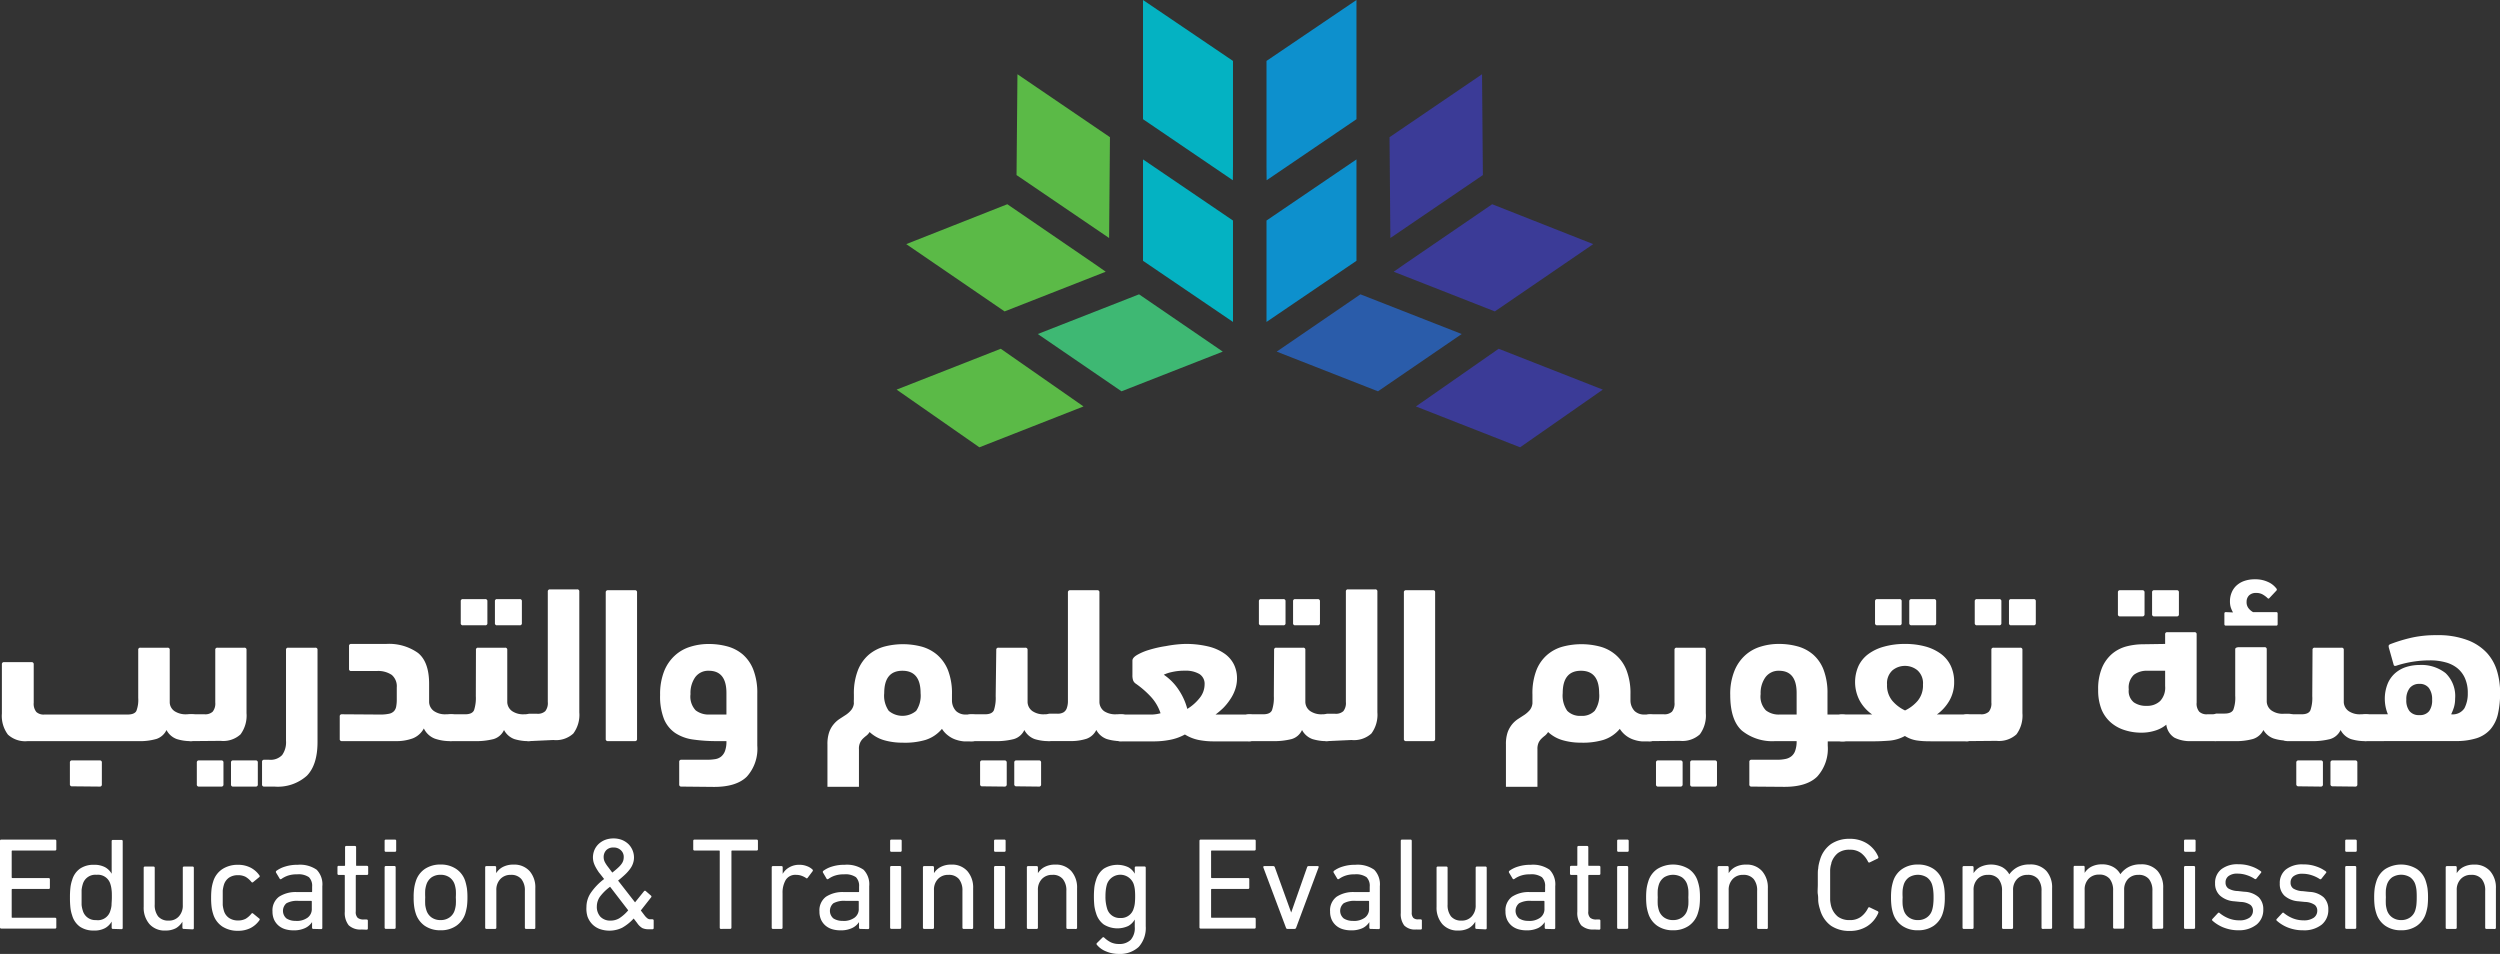 <svg xmlns="http://www.w3.org/2000/svg" viewBox="0 0 384.86 146.85"><rect x="0" y="0" width="384.86" height="146.85" fill="#333333" stroke="none"/><defs><style>.cls-1{fill:#3b3b97;}.cls-2{fill:#0d90cd;}.cls-3{fill:#2a5caa;}.cls-4{fill:#5bba47;}.cls-5{fill:#04b2c2;}.cls-6{fill:#3eb873;}.cls-7{fill:#fff;}</style></defs><g id="Layer_2" data-name="Layer 2"><g id="Layer_1-2" data-name="Layer 1"><polygon class="cls-1" points="228.15 11.43 213.91 21.12 214.04 36.64 228.28 26.95 228.15 11.43"/><polygon class="cls-2" points="194.97 49.56 208.82 40.15 208.82 24.54 194.97 33.95 194.97 49.56"/><polygon class="cls-2" points="208.82 0 194.97 9.38 194.97 25.66 194.99 27.75 208.82 18.35 208.82 0"/><polygon class="cls-1" points="246.74 59.98 230.71 53.69 217.97 62.57 234.01 68.86 246.74 59.98"/><polygon class="cls-3" points="196.54 54.13 212.13 60.24 225.02 51.42 209.43 45.31 196.54 54.13"/><polygon class="cls-1" points="216.27 40.63 214.55 41.83 230.12 47.94 245.27 37.58 229.71 31.44 216.27 40.63"/><polygon class="cls-4" points="156.63 11.43 170.87 21.12 170.74 36.64 156.49 26.95 156.63 11.43"/><polygon class="cls-5" points="189.81 49.56 175.96 40.15 175.96 24.54 189.81 33.95 189.81 49.56"/><polygon class="cls-5" points="175.96 0 175.96 18.35 189.79 27.75 189.81 25.66 189.81 9.38 175.96 0"/><polygon class="cls-4" points="138.03 59.98 154.06 53.69 166.8 62.57 150.77 68.86 138.03 59.98"/><polygon class="cls-6" points="188.24 54.13 172.65 60.24 159.76 51.42 175.35 45.31 188.24 54.13"/><polygon class="cls-4" points="168.5 40.63 170.22 41.83 154.65 47.94 139.51 37.58 155.07 31.44 168.5 40.63"/><path class="cls-7" d="M21.28,100.05a.3.3,0,0,1,.34-.34h4.17a.3.3,0,0,1,.34.34v8.13a1.7,1.7,0,0,0,.74,1.3,3.12,3.12,0,0,0,1.86.48h.75a1.2,1.2,0,0,1,1,.47,2.87,2.87,0,0,1,.34,1.58c0,1.38-.46,2.08-1.37,2.08a7.13,7.13,0,0,1-2.22-.31,2.89,2.89,0,0,1-1.6-1.4,2.63,2.63,0,0,1-1.53,1.37,9,9,0,0,1-2.81.34h-17a3.94,3.94,0,0,1-3.07-1,4.81,4.81,0,0,1-.93-3.26v-7.55a.31.31,0,0,1,.35-.35H4.85a.31.31,0,0,1,.34.35v5.91a2,2,0,0,0,.4,1.41,1.65,1.65,0,0,0,1.24.4H19.61c.73,0,1.19-.19,1.38-.55a4.69,4.69,0,0,0,.29-2Zm-10.18,21a.3.3,0,0,1-.34-.34V117.4a.3.3,0,0,1,.34-.34h4.24a.3.3,0,0,1,.34.34v3.35a.3.3,0,0,1-.34.34Z"/><path class="cls-7" d="M29.38,114.09a1.23,1.23,0,0,1-1-.43,2.56,2.56,0,0,1-.34-1.52c0-1.45.46-2.18,1.37-2.18H31.5a1.67,1.67,0,0,0,1.24-.4,2,2,0,0,0,.4-1.41v-8.1a.3.3,0,0,1,.34-.34h4.13a.3.3,0,0,1,.34.34v9.74a4.86,4.86,0,0,1-.92,3.26,3.94,3.94,0,0,1-3.07,1Zm1.26,7a.3.3,0,0,1-.34-.34V117.4a.3.3,0,0,1,.34-.34h3.42a.3.3,0,0,1,.34.34v3.35a.3.3,0,0,1-.34.34Zm5.26,0a.3.3,0,0,1-.34-.34V117.4a.3.3,0,0,1,.34-.34h3.45a.3.3,0,0,1,.34.34v3.35a.3.3,0,0,1-.34.34Z"/><path class="cls-7" d="M40.68,121.09a.3.3,0,0,1-.34-.34V117.3a.3.3,0,0,1,.34-.34h.75a2.46,2.46,0,0,0,2-.72,3.37,3.37,0,0,0,.6-2.19v-14a.3.3,0,0,1,.34-.34h4.17a.3.3,0,0,1,.34.34v14.18q0,3.51-1.64,5.19a6.71,6.71,0,0,1-5,1.67Z"/><path class="cls-7" d="M58.51,110a6.25,6.25,0,0,0,1.37-.12,1.45,1.45,0,0,0,.77-.4,1.43,1.43,0,0,0,.34-.71,5.67,5.67,0,0,0,.09-1.1v-1.84a2.3,2.3,0,0,0-.77-1.93,3.73,3.73,0,0,0-2.31-.6H54.07a.3.3,0,0,1-.34-.34V99.47a.3.3,0,0,1,.34-.34h5.37a7.68,7.68,0,0,1,4.9,1.38q1.72,1.38,1.72,4.77v2.83a1.78,1.78,0,0,0,.74,1.35,3,3,0,0,0,1.86.5h.75a1.2,1.2,0,0,1,1,.47,2.87,2.87,0,0,1,.34,1.58c0,1.38-.46,2.08-1.37,2.08a7.19,7.19,0,0,1-2.44-.38,3.12,3.12,0,0,1-1.69-1.57,3.32,3.32,0,0,1-1.69,1.52,7.24,7.24,0,0,1-2.68.43H52.64a.3.3,0,0,1-.34-.34V110.3a.3.3,0,0,1,.34-.34Z"/><path class="cls-7" d="M73.27,100.05a.3.3,0,0,1,.34-.34h4.14a.3.3,0,0,1,.34.34v8.06a1.77,1.77,0,0,0,.73,1.35,3,3,0,0,0,1.86.5h.79a1.19,1.19,0,0,1,1,.47,2.79,2.79,0,0,1,.34,1.58c0,1.38-.45,2.08-1.36,2.08a7.26,7.26,0,0,1-2.26-.31,2.93,2.93,0,0,1-1.6-1.4,2.57,2.57,0,0,1-1.62,1.4,11.05,11.05,0,0,1-3,.31H69.51a1.22,1.22,0,0,1-1-.43,2.63,2.63,0,0,1-.34-1.59,3,3,0,0,1,.32-1.64,1.18,1.18,0,0,1,1-.47h2.12c.73,0,1.18-.21,1.37-.64a6.05,6.05,0,0,0,.27-2.16Zm-2-3.79a.3.3,0,0,1-.34-.34V92.57a.3.3,0,0,1,.34-.34h3.42a.3.3,0,0,1,.34.34v3.35a.3.3,0,0,1-.34.34Zm5.26,0a.3.3,0,0,1-.34-.34V92.57a.3.3,0,0,1,.34-.34H80a.3.3,0,0,1,.34.34v3.35a.3.3,0,0,1-.34.34Z"/><path class="cls-7" d="M81.47,114.09a1.8,1.8,0,0,1-1-.24,1.13,1.13,0,0,1-.34-1,5.37,5.37,0,0,1,.09-.92,4.82,4.82,0,0,1,.24-1,2.46,2.46,0,0,1,.41-.75.8.8,0,0,1,.63-.3h1.19a1.68,1.68,0,0,0,1.25-.4,2,2,0,0,0,.39-1.41v-17a.31.31,0,0,1,.34-.34h4.17a.3.3,0,0,1,.34.34v18.59a4.81,4.81,0,0,1-.92,3.26,3.94,3.94,0,0,1-3.07,1Z"/><path class="cls-7" d="M98.07,113.75a.3.3,0,0,1-.34.34H93.59a.3.3,0,0,1-.34-.34V91.2a.31.31,0,0,1,.34-.34h4.14a.3.3,0,0,1,.34.34Z"/><path class="cls-7" d="M104.9,121.09a.3.3,0,0,1-.34-.34V117.3a.3.3,0,0,1,.34-.34h3.93a7.72,7.72,0,0,0,1.23-.09,1.93,1.93,0,0,0,.94-.39,2,2,0,0,0,.61-.87,4.21,4.21,0,0,0,.22-1.52H110.4a25.2,25.2,0,0,1-3.67-.24,6.63,6.63,0,0,1-2.77-1,4.84,4.84,0,0,1-1.74-2.15,9.48,9.48,0,0,1-.6-3.71,9.61,9.61,0,0,1,.63-3.69,6.55,6.55,0,0,1,1.68-2.42,6.19,6.19,0,0,1,2.39-1.33,9.26,9.26,0,0,1,2.78-.41,10.8,10.8,0,0,1,2.87.37,6.15,6.15,0,0,1,2.39,1.25,6,6,0,0,1,1.62,2.36,9.82,9.82,0,0,1,.6,3.67v8a6.38,6.38,0,0,1-1.62,4.78q-1.62,1.58-5.07,1.57Zm4.23-17.83a2.47,2.47,0,0,0-2.11,1,4.21,4.21,0,0,0-.72,2.59,3.09,3.09,0,0,0,.8,2.51,3.27,3.27,0,0,0,2.1.64h2.63v-3.32Q111.83,103.27,109.13,103.26Z"/><path class="cls-7" d="M138.92,114.33a10.07,10.07,0,0,1-2.82-.38,5.49,5.49,0,0,1-2.23-1.26,2.12,2.12,0,0,1-.52.58,5.62,5.62,0,0,0-.53.46,2.12,2.12,0,0,0-.42.62,2.16,2.16,0,0,0-.17,1v5.77h-4.85V114.6a5.57,5.57,0,0,1,.27-1.89,3.85,3.85,0,0,1,.7-1.23,4.14,4.14,0,0,1,.92-.82l1-.65a3.88,3.88,0,0,0,.78-.72,1.92,1.92,0,0,0,.4-1,4.54,4.54,0,0,1,0-.65v-.72a9.84,9.84,0,0,1,.62-3.74,6.14,6.14,0,0,1,1.65-2.37,6.28,6.28,0,0,1,2.41-1.27,11.32,11.32,0,0,1,5.74,0,6.28,6.28,0,0,1,2.41,1.27,6.16,6.16,0,0,1,1.66,2.37,9.85,9.85,0,0,1,.61,3.74c0,.16,0,.32,0,.46s0,.29,0,.43a2.37,2.37,0,0,0,.64,1.66,2.12,2.12,0,0,0,1.47.53h1a1.2,1.2,0,0,1,1,.47,2.87,2.87,0,0,1,.34,1.58c0,1.38-.46,2.08-1.37,2.08-.41,0-.83,0-1.25,0a5.19,5.19,0,0,1-1.23-.26,3.91,3.91,0,0,1-1.14-.6,3.8,3.8,0,0,1-1-1.07,5.39,5.39,0,0,1-2.58,1.72A11.17,11.17,0,0,1,138.92,114.33Zm0-11.07q-2.8,0-2.8,3.45a4.06,4.06,0,0,0,.7,2.72,3.28,3.28,0,0,0,4.22,0,4.19,4.19,0,0,0,.68-2.72Q141.72,103.26,138.92,103.26Z"/><path class="cls-7" d="M153.37,100.05a.3.3,0,0,1,.34-.34h4.13a.31.31,0,0,1,.35.34v8.06a1.77,1.77,0,0,0,.73,1.35,3,3,0,0,0,1.86.5h.79a1.19,1.19,0,0,1,1,.47,2.79,2.79,0,0,1,.34,1.58c0,1.38-.45,2.08-1.36,2.08a7.26,7.26,0,0,1-2.26-.31,2.93,2.93,0,0,1-1.6-1.4,2.56,2.56,0,0,1-1.63,1.4,10.92,10.92,0,0,1-3,.31h-3.52a1.22,1.22,0,0,1-1-.43,2.63,2.63,0,0,1-.34-1.59,3,3,0,0,1,.32-1.64,1.18,1.18,0,0,1,1-.47h2.12c.73,0,1.18-.21,1.37-.64a6.05,6.05,0,0,0,.27-2.16Zm-2.15,21a.3.3,0,0,1-.34-.34V117.4a.3.3,0,0,1,.34-.34h3.41a.31.31,0,0,1,.35.34v3.35a.31.31,0,0,1-.35.34Zm5.26,0a.3.3,0,0,1-.34-.34V117.4a.3.3,0,0,1,.34-.34h3.45a.3.3,0,0,1,.34.34v3.35a.3.3,0,0,1-.34.34Z"/><path class="cls-7" d="M164.4,91.2a.31.31,0,0,1,.34-.34h4.17a.3.3,0,0,1,.34.34v16.91a1.81,1.81,0,0,0,.72,1.37,3.12,3.12,0,0,0,1.88.48h.78a1.2,1.2,0,0,1,1,.47A2.79,2.79,0,0,1,174,112c0,1.38-.46,2.08-1.37,2.08a7.24,7.24,0,0,1-2.25-.31,2.94,2.94,0,0,1-1.61-1.4,2.67,2.67,0,0,1-1.48,1.35,7.86,7.86,0,0,1-2.65.36h-3.07a1.8,1.8,0,0,1-1-.24,1.13,1.13,0,0,1-.34-1,5.37,5.37,0,0,1,.09-.92,4.82,4.82,0,0,1,.24-1,2.26,2.26,0,0,1,.41-.75.8.8,0,0,1,.63-.3h1.19a1.78,1.78,0,0,0,.93-.21,1.22,1.22,0,0,0,.49-.6,3.14,3.14,0,0,0,.19-1c0-.39,0-.83,0-1.33Z"/><path class="cls-7" d="M182.4,99.13a14.72,14.72,0,0,1,3.61.39,7.36,7.36,0,0,1,2.51,1.11,4.46,4.46,0,0,1,1.45,1.69,4.81,4.81,0,0,1,.46,2.1,5.21,5.21,0,0,1-.29,1.74,6.21,6.21,0,0,1-.77,1.52A8.26,8.26,0,0,1,188.3,109a12,12,0,0,1-1.18,1c.25,0,.5,0,.77,0h4.39a1.11,1.11,0,0,1,1,.46,2.94,2.94,0,0,1,.3,1.55,2.77,2.77,0,0,1-.36,1.69,1.13,1.13,0,0,1-.93.43h-5.44a11.77,11.77,0,0,1-2.34-.22,6.34,6.34,0,0,1-2.1-.84,7.73,7.73,0,0,1-2.39.84,12.9,12.9,0,0,1-2.25.22H172.6a1.21,1.21,0,0,1-1-.38,2.8,2.8,0,0,1-.31-1.6,4,4,0,0,1,.26-1.56,1,1,0,0,1,1-.59h3.59c.38,0,.8,0,1.24,0a5.9,5.9,0,0,0,1.28-.2,6.94,6.94,0,0,0-1.53-2.58,14.37,14.37,0,0,0-2.32-2,1.07,1.07,0,0,1-.38-.5,2.44,2.44,0,0,1-.1-.8v-2.22c0-.3.24-.59.71-.87a8.6,8.6,0,0,1,1.87-.79,17.68,17.68,0,0,1,2.58-.58A18.37,18.37,0,0,1,182.4,99.13Zm.38,10a7.15,7.15,0,0,0,1.9-1.68,3.34,3.34,0,0,0,.76-2.08,1.77,1.77,0,0,0-.8-1.61,4.15,4.15,0,0,0-2.24-.51,8.48,8.48,0,0,0-2.05.22,5.22,5.22,0,0,0-1.19.4,8.31,8.31,0,0,1,2.32,2.37A9.63,9.63,0,0,1,182.78,109.14Z"/><path class="cls-7" d="M196.14,100.05a.3.3,0,0,1,.34-.34h4.13a.3.3,0,0,1,.34.34v8.06a1.78,1.78,0,0,0,.74,1.35,3,3,0,0,0,1.86.5h.78a1.2,1.2,0,0,1,1,.47,2.79,2.79,0,0,1,.34,1.58c0,1.38-.46,2.08-1.37,2.08a7.24,7.24,0,0,1-2.25-.31,2.94,2.94,0,0,1-1.61-1.4,2.52,2.52,0,0,1-1.62,1.4,11,11,0,0,1-2.95.31h-3.52a1.23,1.23,0,0,1-1-.43,2.71,2.71,0,0,1-.34-1.59,3,3,0,0,1,.33-1.64,1.17,1.17,0,0,1,1-.47h2.12c.72,0,1.18-.21,1.36-.64a6,6,0,0,0,.28-2.16Zm-2-3.79a.3.3,0,0,1-.34-.34V92.57a.3.3,0,0,1,.34-.34h3.42a.3.3,0,0,1,.34.34v3.35a.3.3,0,0,1-.34.34Zm5.26,0a.3.3,0,0,1-.34-.34V92.57a.3.3,0,0,1,.34-.34h3.45a.31.31,0,0,1,.35.34v3.35a.31.31,0,0,1-.35.34Z"/><path class="cls-7" d="M204.33,114.09a1.79,1.79,0,0,1-1-.24,1.1,1.1,0,0,1-.34-1,6.48,6.48,0,0,1,.08-.92,6.73,6.73,0,0,1,.24-1,2.46,2.46,0,0,1,.41-.75.8.8,0,0,1,.63-.3h1.2a1.69,1.69,0,0,0,1.25-.4,2,2,0,0,0,.39-1.41v-17a.3.3,0,0,1,.34-.34h4.17a.3.3,0,0,1,.34.34v18.59a4.86,4.86,0,0,1-.92,3.26,4,4,0,0,1-3.08,1Z"/><path class="cls-7" d="M220.93,113.75a.3.3,0,0,1-.34.34h-4.13a.3.3,0,0,1-.34-.34V91.2a.3.3,0,0,1,.34-.34h4.13a.3.3,0,0,1,.34.34Z"/><path class="cls-7" d="M243.38,114.33a10,10,0,0,1-2.82-.38,5.52,5.52,0,0,1-2.24-1.26,2.27,2.27,0,0,1-.51.58,4.6,4.6,0,0,0-.53.46,2.14,2.14,0,0,0-.43.62,2.31,2.31,0,0,0-.17,1v5.77h-4.85V114.6a5.57,5.57,0,0,1,.27-1.89,4.26,4.26,0,0,1,.7-1.23,4.18,4.18,0,0,1,.93-.82l1-.65a4.24,4.24,0,0,0,.79-.72,2,2,0,0,0,.39-1c0-.21,0-.42,0-.65v-.72a9.85,9.85,0,0,1,.61-3.74,6.05,6.05,0,0,1,1.66-2.37,6.14,6.14,0,0,1,2.41-1.27,11.28,11.28,0,0,1,5.73,0,6.14,6.14,0,0,1,2.41,1.27,6.05,6.05,0,0,1,1.66,2.37,9.85,9.85,0,0,1,.61,3.74c0,.16,0,.32,0,.46s0,.29,0,.43a2.37,2.37,0,0,0,.65,1.66A2.12,2.12,0,0,0,253,110h1a1.2,1.2,0,0,1,1,.47,2.79,2.79,0,0,1,.34,1.58c0,1.38-.45,2.08-1.37,2.08-.41,0-.82,0-1.24,0a5.19,5.19,0,0,1-1.23-.26,4,4,0,0,1-2.14-1.67,5.39,5.39,0,0,1-2.58,1.72A11.11,11.11,0,0,1,243.38,114.33Zm0-11.07q-2.81,0-2.81,3.45a4.12,4.12,0,0,0,.7,2.72,2.73,2.73,0,0,0,2.11.77,2.68,2.68,0,0,0,2.11-.77,4.12,4.12,0,0,0,.69-2.72C246.18,104.41,245.24,103.26,243.38,103.26Z"/><path class="cls-7" d="M254,114.09a1.22,1.22,0,0,1-1-.43,2.48,2.48,0,0,1-.34-1.52c0-1.45.45-2.18,1.36-2.18h2.12a1.68,1.68,0,0,0,1.25-.4,2,2,0,0,0,.39-1.41v-8.1a.3.3,0,0,1,.34-.34h4.14a.3.3,0,0,1,.34.34v9.74a4.86,4.86,0,0,1-.92,3.26,4,4,0,0,1-3.08,1Zm1.27,7a.3.3,0,0,1-.34-.34V117.4a.3.3,0,0,1,.34-.34h3.41a.31.31,0,0,1,.35.34v3.35a.31.31,0,0,1-.35.34Zm5.26,0a.3.3,0,0,1-.34-.34V117.4a.3.3,0,0,1,.34-.34h3.45a.3.3,0,0,1,.34.34v3.35a.3.3,0,0,1-.34.34Z"/><path class="cls-7" d="M269.64,121.09a.3.3,0,0,1-.34-.34V117.3a.3.3,0,0,1,.34-.34h3.93a6.12,6.12,0,0,0,1.28-.12,2.1,2.1,0,0,0,.94-.43,1.86,1.86,0,0,0,.58-.87,4.24,4.24,0,0,0,.21-1.45H273.3a7.45,7.45,0,0,1-5.14-1.61q-1.8-1.61-1.8-5.5a9.42,9.42,0,0,1,.64-3.69,6.53,6.53,0,0,1,1.67-2.42,6.19,6.19,0,0,1,2.39-1.33,9.31,9.31,0,0,1,2.78-.41,10.75,10.75,0,0,1,2.87.37,6.15,6.15,0,0,1,2.39,1.25,5.89,5.89,0,0,1,1.63,2.36,10,10,0,0,1,.6,3.67V110h2.32c.91,0,1.36.68,1.36,2.05a2.93,2.93,0,0,1-.32,1.69,1.28,1.28,0,0,1-1,.39h-2.32v.65a6.39,6.39,0,0,1-1.63,4.78q-1.62,1.58-5.07,1.57Zm4.24-17.83a2.49,2.49,0,0,0-2.1,1,4.15,4.15,0,0,0-.74,2.59,3.06,3.06,0,0,0,.81,2.51,3.23,3.23,0,0,0,2.1.64h2.63v-3.32Q276.58,103.27,273.88,103.26Z"/><path class="cls-7" d="M293.25,99.13a11.73,11.73,0,0,1,3.14.39,7.25,7.25,0,0,1,2.39,1.13,4.89,4.89,0,0,1,1.52,1.83,5.73,5.73,0,0,1,.53,2.52,5.61,5.61,0,0,1-.75,2.89,6.76,6.76,0,0,1-1.91,2.1,5.12,5.12,0,0,1,.56,0h4a1.24,1.24,0,0,1,1,.42,2.76,2.76,0,0,1,.34,1.63,3,3,0,0,1-.32,1.62,1.19,1.19,0,0,1-1,.46h-5.09c-.82,0-1.6,0-2.33-.1a4.76,4.76,0,0,1-2.08-.72,6,6,0,0,1-2.41.72c-.85.06-1.61.1-2.27.1h-5a1.15,1.15,0,0,1-1-.48,3,3,0,0,1-.33-1.64,2.72,2.72,0,0,1,.33-1.55,1.17,1.17,0,0,1,1-.46h4.64a6.28,6.28,0,0,1-1.89-2.07,6.12,6.12,0,0,1-.21-5.41,4.89,4.89,0,0,1,1.52-1.83,7.25,7.25,0,0,1,2.39-1.13A11.76,11.76,0,0,1,293.25,99.13ZM289,96.26a.31.31,0,0,1-.35-.34V92.57a.31.31,0,0,1,.35-.34h3.41a.3.3,0,0,1,.34.34v3.35a.3.3,0,0,1-.34.34Zm4.27,6.25a3,3,0,0,0-1.93.68,2.67,2.67,0,0,0-.84,2.19,3.67,3.67,0,0,0,.82,2.51,5.9,5.9,0,0,0,1.95,1.48,5.87,5.87,0,0,0,1.94-1.48,3.67,3.67,0,0,0,.82-2.51,2.65,2.65,0,0,0-.85-2.19A3,3,0,0,0,293.25,102.51Zm1-6.25a.31.31,0,0,1-.35-.34V92.57a.31.31,0,0,1,.35-.34h3.45a.3.3,0,0,1,.34.34v3.35a.3.3,0,0,1-.34.34Z"/><path class="cls-7" d="M302.78,114.09a1.23,1.23,0,0,1-1-.43,2.48,2.48,0,0,1-.34-1.52c0-1.45.46-2.18,1.37-2.18h2.11a1.68,1.68,0,0,0,1.25-.4,2,2,0,0,0,.39-1.41v-8.1a.3.3,0,0,1,.34-.34H311a.3.3,0,0,1,.34.34v9.74a4.86,4.86,0,0,1-.92,3.26,4,4,0,0,1-3.08,1Zm1.57-17.83a.31.31,0,0,1-.35-.34V92.57a.31.31,0,0,1,.35-.34h3.41a.3.3,0,0,1,.34.34v3.35a.3.3,0,0,1-.34.34Zm5.26,0a.3.3,0,0,1-.34-.34V92.57a.3.3,0,0,1,.34-.34h3.45a.3.3,0,0,1,.34.34v3.35a.3.3,0,0,1-.34.34Z"/><path class="cls-7" d="M333.31,99.13V97.66a.3.3,0,0,1,.34-.34h4.17a.3.3,0,0,1,.34.34v10.49a1.93,1.93,0,0,0,.4,1.41,1.65,1.65,0,0,0,1.24.4h1.06c.91,0,1.37.69,1.37,2.08a2.79,2.79,0,0,1-.33,1.62,1.2,1.2,0,0,1-1,.43h-3.55a5.35,5.35,0,0,1-2.61-.53,2.76,2.76,0,0,1-1.25-2,5,5,0,0,1-1.74.92,6.87,6.87,0,0,1-2.09.31,8.27,8.27,0,0,1-2.54-.38,5.93,5.93,0,0,1-2.14-1.16,5.39,5.39,0,0,1-1.45-2,8,8,0,0,1-.53-3.07,8.38,8.38,0,0,1,.6-3.4,5.77,5.77,0,0,1,1.57-2.15,5.71,5.71,0,0,1,2.22-1.13,10.36,10.36,0,0,1,2.55-.32Zm-6.93-4.24a.3.3,0,0,1-.34-.34V91.2a.3.3,0,0,1,.34-.34h3.41a.31.31,0,0,1,.35.34v3.35a.31.31,0,0,1-.35.34Zm4.1,13.77a2.86,2.86,0,0,0,2.06-.74,3,3,0,0,0,.77-2.3v-2.36h-2.73a3.26,3.26,0,0,0-2.08.62,2.7,2.7,0,0,0-.79,2.25,2.23,2.23,0,0,0,.79,2A3.27,3.27,0,0,0,330.48,108.66Zm1.16-13.77a.3.3,0,0,1-.34-.34V91.2a.3.3,0,0,1,.34-.34h3.45a.3.3,0,0,1,.34.34v3.35a.3.3,0,0,1-.34.34Z"/><path class="cls-7" d="M348.44,112.38a2.69,2.69,0,0,1-1.6,1.38,9.76,9.76,0,0,1-2.87.33h-2.73a1.9,1.9,0,0,1-1-.22,1.14,1.14,0,0,1-.34-1,6.55,6.55,0,0,1,.07-1,4.22,4.22,0,0,1,.24-1,2.19,2.19,0,0,1,.44-.73.88.88,0,0,1,.69-.29h1.12q1.06,0,1.35-.6a5.32,5.32,0,0,0,.29-2.14v-7.17c0-.18.17-.28.5-.31l.87,0h3.14a.3.3,0,0,1,.34.34v8.06a1.78,1.78,0,0,0,.74,1.35,3,3,0,0,0,1.86.5h.78a1.2,1.2,0,0,1,1,.47,2.79,2.79,0,0,1,.34,1.58c0,1.38-.46,2.08-1.37,2.08a7.24,7.24,0,0,1-2.25-.31A2.94,2.94,0,0,1,348.44,112.38Zm-4.68-18.1a4.28,4.28,0,0,1-.34-.75,3.14,3.14,0,0,1-.13-1,3.4,3.4,0,0,1,.22-1.21,3.08,3.08,0,0,1,.68-1.08,3.45,3.45,0,0,1,1.2-.77,4.84,4.84,0,0,1,1.76-.29,4.58,4.58,0,0,1,2,.41,3.28,3.28,0,0,1,1.28,1,.23.23,0,0,1,0,.34l-1.1,1.17c-.09.09-.19.06-.3-.07a3.79,3.79,0,0,0-.77-.55,2,2,0,0,0-.94-.2,1.49,1.49,0,0,0-1.08.37,1.36,1.36,0,0,0-.39,1,1.49,1.49,0,0,0,.31,1,2.31,2.31,0,0,0,.68.58h3.59c.13,0,.2.08.2.24v1.6c0,.16-.07.24-.2.24h-7.79q-.21,0-.21-.24v-1.6q0-.24.21-.24Z"/><path class="cls-7" d="M356,100.05a.3.3,0,0,1,.34-.34h4.13a.3.3,0,0,1,.34.34v8.06a1.78,1.78,0,0,0,.74,1.35,3,3,0,0,0,1.86.5h.79a1.19,1.19,0,0,1,1,.47,2.79,2.79,0,0,1,.34,1.58c0,1.38-.45,2.08-1.36,2.08a7.26,7.26,0,0,1-2.26-.31,2.89,2.89,0,0,1-1.6-1.4,2.56,2.56,0,0,1-1.63,1.4,10.92,10.92,0,0,1-2.95.31h-3.52a1.21,1.21,0,0,1-1-.43,2.62,2.62,0,0,1-.35-1.59,3,3,0,0,1,.33-1.64,1.18,1.18,0,0,1,1-.47h2.12c.73,0,1.18-.21,1.36-.64a5.78,5.78,0,0,0,.28-2.16Zm-2.15,21a.31.31,0,0,1-.35-.34V117.4a.31.31,0,0,1,.35-.34h3.41a.3.3,0,0,1,.34.34v3.35a.3.3,0,0,1-.34.34Zm5.26,0a.31.31,0,0,1-.35-.34V117.4a.31.31,0,0,1,.35-.34h3.45a.3.3,0,0,1,.34.34v3.35a.3.3,0,0,1-.34.34Z"/><path class="cls-7" d="M364.23,114.09a1.19,1.19,0,0,1-1-.46,2.69,2.69,0,0,1-.34-1.56,3.13,3.13,0,0,1,.32-1.62,1.17,1.17,0,0,1,1.05-.49h3.34a6.28,6.28,0,0,1,0-4.79,4.45,4.45,0,0,1,1.19-1.6,4.84,4.84,0,0,1,1.69-.91,6.92,6.92,0,0,1,2-.29,6,6,0,0,1,4,1.25,4.9,4.9,0,0,1,1.47,3.95,4.56,4.56,0,0,1-.18,1.31,7.84,7.84,0,0,1-.43,1.08,2.14,2.14,0,0,0,2.05-.94,4.81,4.81,0,0,0,.51-2.31,5.51,5.51,0,0,0-.43-2.29,4.15,4.15,0,0,0-1.19-1.57,4.92,4.92,0,0,0-1.85-.9,8.8,8.8,0,0,0-2.37-.29,16.79,16.79,0,0,0-4.95.75,1.46,1.46,0,0,1-.35.1.22.22,0,0,1-.27-.17l-.72-2.56a1,1,0,0,1-.05-.36c0-.1.1-.19.26-.26a24,24,0,0,1,3.3-1,17.19,17.19,0,0,1,3.84-.38,12.78,12.78,0,0,1,4.76.77,7.8,7.8,0,0,1,3,2,7.2,7.2,0,0,1,1.55,2.84,11.63,11.63,0,0,1,.45,3.21,14.84,14.84,0,0,1-.34,3.33,5.47,5.47,0,0,1-1.15,2.34,4.79,4.79,0,0,1-2.12,1.37,10.44,10.44,0,0,1-3.26.44Zm8.23-8.81a1.84,1.84,0,0,0-1.49.63,2.73,2.73,0,0,0-.53,1.79,2.68,2.68,0,0,0,.48,1.76,1.82,1.82,0,0,0,1.33.63h.38a1.75,1.75,0,0,0,1.33-.63,2.81,2.81,0,0,0,.45-1.76,2.85,2.85,0,0,0-.5-1.79A1.74,1.74,0,0,0,372.46,105.28Z"/><path class="cls-7" d="M0,129.46a.18.18,0,0,1,.2-.21H8.46a.19.19,0,0,1,.21.21v1.27a.18.18,0,0,1-.21.2H1.92a.11.11,0,0,0-.12.12v4a.11.11,0,0,0,.12.12H7.47a.19.19,0,0,1,.21.21v1.27a.18.18,0,0,1-.21.2H1.92a.11.11,0,0,0-.12.12v4.18c0,.09,0,.13.12.13H8.46c.14,0,.21.06.21.2v1.27a.18.18,0,0,1-.21.2H.2a.18.18,0,0,1-.2-.2Z"/><path class="cls-7" d="M17.39,143a.18.18,0,0,1-.2-.2v-.93h0a2.67,2.67,0,0,1-1,1,3.42,3.42,0,0,1-1.75.38,3.67,3.67,0,0,1-2.12-.58,3.21,3.21,0,0,1-1.21-1.74,5.45,5.45,0,0,1-.27-1.21,13.42,13.42,0,0,1-.07-1.54,13,13,0,0,1,.07-1.52,5.49,5.49,0,0,1,.27-1.2,3.21,3.21,0,0,1,1.21-1.74,3.68,3.68,0,0,1,2.12-.59,3.52,3.52,0,0,1,1.75.38,2.64,2.64,0,0,1,1,1h0v-5a.18.18,0,0,1,.2-.21h1.3a.18.18,0,0,1,.2.21v13.33a.18.18,0,0,1-.2.2Zm-2.56-1.35A2,2,0,0,0,17,140.16a3.38,3.38,0,0,0,.17-.81c0-.32.05-.72.05-1.21s0-.88-.05-1.19a3.93,3.93,0,0,0-.17-.83,2,2,0,0,0-2.14-1.45,2,2,0,0,0-2.12,1.45,4.67,4.67,0,0,0-.18.89c0,.33,0,.7,0,1.13s0,.83,0,1.15a4,4,0,0,0,.18.87A2,2,0,0,0,14.83,141.64Z"/><path class="cls-7" d="M28.28,143a.18.18,0,0,1-.2-.2v-.91h0a2.77,2.77,0,0,1-1,1,3.3,3.3,0,0,1-1.61.36,3.1,3.1,0,0,1-2.47-1,3.84,3.84,0,0,1-.88-2.65v-6a.18.18,0,0,1,.2-.2h1.29c.14,0,.21.06.21.2v5.63a2.84,2.84,0,0,0,.52,1.84,2,2,0,0,0,1.62.65,2,2,0,0,0,1.58-.65,2.45,2.45,0,0,0,.6-1.74v-5.73a.18.18,0,0,1,.2-.2h1.3a.18.18,0,0,1,.2.2v9.27a.18.18,0,0,1-.2.2Z"/><path class="cls-7" d="M32.5,138.14a11.39,11.39,0,0,1,.08-1.4,6.22,6.22,0,0,1,.23-1,3.5,3.5,0,0,1,1.41-1.94,4.31,4.31,0,0,1,2.41-.67,4.18,4.18,0,0,1,1.95.44,3.74,3.74,0,0,1,1.36,1.2.18.18,0,0,1-.06.28l-.89.73a.18.18,0,0,1-.28,0,3.38,3.38,0,0,0-.89-.79,2.47,2.47,0,0,0-1.19-.26,2.41,2.41,0,0,0-1.36.37,2.08,2.08,0,0,0-.81,1.14,5.11,5.11,0,0,0-.17.85c0,.31,0,.68,0,1.11s0,.81,0,1.12a4.85,4.85,0,0,0,.17.86,2,2,0,0,0,.81,1.14,2.41,2.41,0,0,0,1.36.38,2.47,2.47,0,0,0,1.19-.26,3.38,3.38,0,0,0,.89-.79c.08-.1.17-.1.28,0l.89.73a.18.18,0,0,1,.06.28,3.74,3.74,0,0,1-1.36,1.2,4.18,4.18,0,0,1-1.95.43,4.31,4.31,0,0,1-2.41-.66,3.53,3.53,0,0,1-1.41-1.94,6.22,6.22,0,0,1-.23-1A11.55,11.55,0,0,1,32.5,138.14Z"/><path class="cls-7" d="M48.24,143a.18.18,0,0,1-.2-.2v-.85h0a2.56,2.56,0,0,1-1.05.91,4,4,0,0,1-1.82.36,4.35,4.35,0,0,1-1.28-.18,2.89,2.89,0,0,1-1-.54,2.71,2.71,0,0,1-.69-.91,3,3,0,0,1-.25-1.27,2.61,2.61,0,0,1,1-2.27,4.69,4.69,0,0,1,2.78-.72h2.2c.08,0,.12,0,.12-.13v-.7a1.88,1.88,0,0,0-.49-1.46,2.8,2.8,0,0,0-1.83-.44,4.18,4.18,0,0,0-1.38.19,3.87,3.87,0,0,0-1,.5c-.12.09-.21.08-.28,0l-.55-.92a.24.24,0,0,1,0-.29,4.45,4.45,0,0,1,1.38-.68,6.18,6.18,0,0,1,1.92-.27,4.5,4.5,0,0,1,2.93.76,3.22,3.22,0,0,1,.87,2.54v6.4a.18.18,0,0,1-.21.2Zm-2.69-1.23a2.83,2.83,0,0,0,1.8-.5,1.64,1.64,0,0,0,.65-1.4v-1.07a.11.11,0,0,0-.12-.12H45.94a3.45,3.45,0,0,0-1.84.37,1.54,1.54,0,0,0,0,2.34A2.54,2.54,0,0,0,45.55,141.76Z"/><path class="cls-7" d="M55.68,143.09a2.62,2.62,0,0,1-2-.65,3.05,3.05,0,0,1-.6-2.09v-5.54a.11.11,0,0,0-.12-.12h-.81a.18.18,0,0,1-.2-.2v-1a.18.18,0,0,1,.2-.2H53c.08,0,.12,0,.12-.13v-2.72a.18.18,0,0,1,.2-.21h1.3a.18.18,0,0,1,.2.21v2.72c0,.09,0,.13.12.13h1.53c.14,0,.21.06.21.2v1a.18.18,0,0,1-.21.2H54.89a.11.11,0,0,0-.12.12v5.48a1.26,1.26,0,0,0,.29,1,1.43,1.43,0,0,0,.94.26h.42c.14,0,.21.06.21.2v1.17c0,.14-.07.2-.21.2Z"/><path class="cls-7" d="M59.41,131.13a.18.18,0,0,1-.2-.2v-1.47a.18.18,0,0,1,.2-.21h1.38a.18.18,0,0,1,.2.21v1.47a.18.18,0,0,1-.2.2Zm0,11.86a.18.18,0,0,1-.2-.2v-9.27a.18.18,0,0,1,.2-.2h1.3a.18.18,0,0,1,.2.2v9.27a.18.18,0,0,1-.2.2Z"/><path class="cls-7" d="M67.82,143.21a4.17,4.17,0,0,1-2.42-.68,3.67,3.67,0,0,1-1.4-1.92,6.06,6.06,0,0,1-.24-1.06,9.25,9.25,0,0,1-.08-1.41,9,9,0,0,1,.08-1.39A6.15,6.15,0,0,1,64,135.7a3.58,3.58,0,0,1,1.4-1.93,4.25,4.25,0,0,1,2.42-.68,4.19,4.19,0,0,1,2.41.68,3.55,3.55,0,0,1,1.41,1.93,8.91,8.91,0,0,1,.24,1.05,10.42,10.42,0,0,1,.08,1.39,10.75,10.75,0,0,1-.08,1.41,8.63,8.63,0,0,1-.24,1.06,3.63,3.63,0,0,1-1.41,1.92A4.12,4.12,0,0,1,67.82,143.21Zm0-1.57a2.29,2.29,0,0,0,1.37-.4,2.09,2.09,0,0,0,.81-1.12,4.52,4.52,0,0,0,.17-.83,9,9,0,0,0,0-1.15,8.69,8.69,0,0,0,0-1.13,4.7,4.7,0,0,0-.17-.83,2.17,2.17,0,0,0-.81-1.12,2.35,2.35,0,0,0-1.37-.39,2.38,2.38,0,0,0-1.38.39,2.21,2.21,0,0,0-.8,1.12,4.73,4.73,0,0,0-.18.83,11,11,0,0,0,0,1.13,11.39,11.39,0,0,0,0,1.15,4.54,4.54,0,0,0,.18.83,2.13,2.13,0,0,0,.8,1.12A2.32,2.32,0,0,0,67.82,141.64Z"/><path class="cls-7" d="M81,143a.18.18,0,0,1-.2-.2v-5.66a2.73,2.73,0,0,0-.54-1.81,2,2,0,0,0-1.62-.65,2.12,2.12,0,0,0-1.61.64,2.37,2.37,0,0,0-.62,1.72v5.76a.18.18,0,0,1-.2.2H74.89a.18.18,0,0,1-.2-.2v-9.27c0-.14.06-.2.2-.2h1.29c.14,0,.2.06.2.2v.89h0a2.69,2.69,0,0,1,1-.94,3.48,3.48,0,0,1,1.68-.38,3.17,3.17,0,0,1,2.47,1,3.82,3.82,0,0,1,.88,2.65v6.06a.18.18,0,0,1-.2.2Z"/><path class="cls-7" d="M90.28,139.62a3.89,3.89,0,0,1,.65-2.14A9.15,9.15,0,0,1,93,135.32c-.31-.4-.57-.74-.79-1a8.89,8.89,0,0,1-.52-.84,4,4,0,0,1-.31-.74,3,3,0,0,1-.1-.72,3,3,0,0,1,.23-1.17,2.85,2.85,0,0,1,.66-.94,3.18,3.18,0,0,1,1-.62,3.71,3.71,0,0,1,1.26-.22,3.6,3.6,0,0,1,1.31.23,3.19,3.19,0,0,1,1,.64,2.88,2.88,0,0,1,.63.94A2.94,2.94,0,0,1,97.6,132a2.74,2.74,0,0,1-.14.87,3,3,0,0,1-.41.82,6.15,6.15,0,0,1-.75.87c-.31.3-.69.63-1.15,1l2.61,3.35,1.39-1.72a.18.18,0,0,1,.28,0l.79.69a.18.18,0,0,1,0,.28l-1.57,2,.66.87a2.59,2.59,0,0,0,.39.37.74.74,0,0,0,.42.12h.3c.14,0,.21.06.21.2v1.13a.18.18,0,0,1-.21.2h-.54a2.18,2.18,0,0,1-1-.18,2.43,2.43,0,0,1-.79-.77l-.54-.7a7.15,7.15,0,0,1-1.77,1.42,4.51,4.51,0,0,1-3.5.18,3.11,3.11,0,0,1-1.13-.75,3.32,3.32,0,0,1-.7-1.13A4.14,4.14,0,0,1,90.28,139.62Zm1.6-.1a2.25,2.25,0,0,0,.55,1.61,2.09,2.09,0,0,0,1.59.59,2.57,2.57,0,0,0,1.32-.36,6.21,6.21,0,0,0,1.37-1.22l-2.79-3.63a7.4,7.4,0,0,0-1.57,1.54A2.64,2.64,0,0,0,91.88,139.52Zm2.38-5.19c.38-.3.69-.56.92-.78a3.47,3.47,0,0,0,.54-.61,1.66,1.66,0,0,0,.24-.51,2.12,2.12,0,0,0,.06-.49,1.37,1.37,0,0,0-.44-1.05,1.54,1.54,0,0,0-1.14-.42,1.46,1.46,0,0,0-1.12.42,1.52,1.52,0,0,0-.39,1.07,1.67,1.67,0,0,0,.06.44,2.07,2.07,0,0,0,.21.47,4.84,4.84,0,0,0,.42.61Z"/><path class="cls-7" d="M111,143a.18.18,0,0,1-.2-.2V131.05a.11.11,0,0,0-.12-.12h-3.76a.18.18,0,0,1-.2-.2v-1.27c0-.14.06-.21.2-.21h9.55a.19.19,0,0,1,.21.21v1.27a.18.18,0,0,1-.21.2h-3.75a.11.11,0,0,0-.12.12v11.74a.18.18,0,0,1-.21.2Z"/><path class="cls-7" d="M119,143a.18.18,0,0,1-.2-.2v-9.27c0-.14.06-.2.2-.2h1.29c.14,0,.2.06.2.2v1h0a2.61,2.61,0,0,1,1-1,3,3,0,0,1,1.61-.4,3.07,3.07,0,0,1,1.1.2,2.44,2.44,0,0,1,.88.53.2.2,0,0,1,0,.28l-.75,1a.17.17,0,0,1-.28,0,3.3,3.3,0,0,0-.71-.34,2.45,2.45,0,0,0-.78-.12,1.73,1.73,0,0,0-1.6.78,3.86,3.86,0,0,0-.49,2.05v5.29a.18.18,0,0,1-.2.2Z"/><path class="cls-7" d="M132.44,143a.18.18,0,0,1-.2-.2v-.85h0a2.56,2.56,0,0,1-1.05.91,4,4,0,0,1-1.82.36,4.4,4.4,0,0,1-1.28-.18,2.89,2.89,0,0,1-1-.54,2.71,2.71,0,0,1-.69-.91,3,3,0,0,1-.25-1.27,2.61,2.61,0,0,1,1-2.27,4.69,4.69,0,0,1,2.78-.72h2.2c.08,0,.12,0,.12-.13v-.7a1.91,1.91,0,0,0-.48-1.46,2.85,2.85,0,0,0-1.84-.44,4.22,4.22,0,0,0-1.38.19,3.64,3.64,0,0,0-1,.5c-.13.09-.22.08-.29,0l-.54-.92a.23.23,0,0,1,0-.29,4.28,4.28,0,0,1,1.37-.68,6.18,6.18,0,0,1,1.92-.27,4.5,4.5,0,0,1,2.93.76,3.22,3.22,0,0,1,.87,2.54v6.4a.18.18,0,0,1-.2.2Zm-2.68-1.23a2.82,2.82,0,0,0,1.79-.5,1.62,1.62,0,0,0,.65-1.4v-1.07a.11.11,0,0,0-.12-.12h-1.94a3.45,3.45,0,0,0-1.84.37,1.54,1.54,0,0,0,0,2.34A2.56,2.56,0,0,0,129.76,141.76Z"/><path class="cls-7" d="M137.23,131.13a.18.18,0,0,1-.2-.2v-1.47a.18.18,0,0,1,.2-.21h1.38a.18.18,0,0,1,.2.21v1.47a.18.18,0,0,1-.2.2Zm0,11.86a.18.18,0,0,1-.2-.2v-9.27a.18.18,0,0,1,.2-.2h1.3a.18.18,0,0,1,.2.2v9.27a.18.18,0,0,1-.2.2Z"/><path class="cls-7" d="M148.36,143a.18.18,0,0,1-.2-.2v-5.66a2.79,2.79,0,0,0-.53-1.81,2,2,0,0,0-1.63-.65,2.12,2.12,0,0,0-1.61.64,2.36,2.36,0,0,0-.61,1.72v5.76a.18.18,0,0,1-.2.2h-1.3a.18.18,0,0,1-.2-.2v-9.27a.18.18,0,0,1,.2-.2h1.3a.18.18,0,0,1,.2.2v.89h0a2.62,2.62,0,0,1,1-.94,3.44,3.44,0,0,1,1.67-.38,3.14,3.14,0,0,1,2.47,1,3.83,3.83,0,0,1,.89,2.65v6.06a.18.18,0,0,1-.2.2Z"/><path class="cls-7" d="M153.23,131.13a.18.18,0,0,1-.2-.2v-1.47a.18.18,0,0,1,.2-.21h1.38a.18.18,0,0,1,.2.21v1.47a.18.18,0,0,1-.2.2Zm0,11.86a.18.18,0,0,1-.2-.2v-9.27a.18.18,0,0,1,.2-.2h1.29c.14,0,.21.06.21.2v9.27a.18.18,0,0,1-.21.2Z"/><path class="cls-7" d="M164.36,143a.18.18,0,0,1-.2-.2v-5.66a2.73,2.73,0,0,0-.54-1.81,1.94,1.94,0,0,0-1.62-.65,2.12,2.12,0,0,0-1.61.64,2.36,2.36,0,0,0-.61,1.72v5.76a.18.18,0,0,1-.21.2h-1.29a.18.18,0,0,1-.2-.2v-9.27a.18.18,0,0,1,.2-.2h1.29c.14,0,.21.06.21.2v.89h0a2.62,2.62,0,0,1,1-.94,3.41,3.41,0,0,1,1.67-.38,3.15,3.15,0,0,1,2.47,1,3.83,3.83,0,0,1,.89,2.65v6.06a.18.18,0,0,1-.2.2Z"/><path class="cls-7" d="M172.22,146.85a4.92,4.92,0,0,1-1.95-.39,3.41,3.41,0,0,1-1.4-1,.19.19,0,0,1,0-.29l.83-.82a.19.19,0,0,1,.3,0,4.18,4.18,0,0,0,1,.71,2.86,2.86,0,0,0,1.24.26,2.45,2.45,0,0,0,1.83-.64,2.75,2.75,0,0,0,.62-2v-1.13h0a2.61,2.61,0,0,1-1,1,4,4,0,0,1-3.77-.23,3.3,3.3,0,0,1-1.19-1.75,6.27,6.27,0,0,1-.26-1.12,13.9,13.9,0,0,1-.07-1.43,13.69,13.69,0,0,1,.07-1.42,5.89,5.89,0,0,1,.26-1.12,3.3,3.3,0,0,1,1.19-1.75,4,4,0,0,1,3.77-.23,2.54,2.54,0,0,1,1,1h0v-.91c0-.14.06-.2.2-.2h1.29c.14,0,.2.06.2.2v9a4.36,4.36,0,0,1-1.08,3.18A4.23,4.23,0,0,1,172.22,146.85Zm.24-5.53a2,2,0,0,0,2.06-1.46,3.72,3.72,0,0,0,.18-.81,10.53,10.53,0,0,0,.05-1.07,10.32,10.32,0,0,0-.05-1.06,4.26,4.26,0,0,0-.18-.82,2.18,2.18,0,0,0-4.1,0,5.18,5.18,0,0,0-.18.84,8,8,0,0,0-.06,1,6.1,6.1,0,0,0,.24,1.88A2,2,0,0,0,172.46,141.32Z"/><path class="cls-7" d="M184.65,129.46c0-.14.06-.21.2-.21h8.26a.18.18,0,0,1,.2.21v1.27a.18.18,0,0,1-.2.2h-6.55a.11.11,0,0,0-.12.12v4a.11.11,0,0,0,.12.12h5.56a.18.18,0,0,1,.2.21v1.27a.18.18,0,0,1-.2.2h-5.56a.11.11,0,0,0-.12.12v4.18c0,.09,0,.13.12.13h6.55a.18.18,0,0,1,.2.2v1.27a.18.18,0,0,1-.2.2h-8.26a.18.18,0,0,1-.2-.2Z"/><path class="cls-7" d="M198.2,143a.24.24,0,0,1-.24-.2l-3.48-9.27c0-.14,0-.2.17-.2H196a.26.26,0,0,1,.26.2l2.51,6.95h0l2.44-6.95a.24.24,0,0,1,.25-.2h1.37c.15,0,.2.06.16.2l-3.45,9.27a.26.26,0,0,1-.27.2Z"/><path class="cls-7" d="M211,143a.18.18,0,0,1-.2-.2v-.85h0a2.56,2.56,0,0,1-1,.91,4,4,0,0,1-1.82.36,4.35,4.35,0,0,1-1.28-.18,2.81,2.81,0,0,1-1-.54,2.71,2.71,0,0,1-.69-.91,3,3,0,0,1-.25-1.27,2.61,2.61,0,0,1,1-2.27,4.65,4.65,0,0,1,2.77-.72h2.21c.08,0,.12,0,.12-.13v-.7a1.88,1.88,0,0,0-.49-1.46,2.82,2.82,0,0,0-1.84-.44,4.11,4.11,0,0,0-1.37.19,3.7,3.7,0,0,0-1,.5c-.12.09-.22.08-.28,0l-.55-.92a.24.24,0,0,1,0-.29,4.34,4.34,0,0,1,1.38-.68,6.18,6.18,0,0,1,1.92-.27,4.45,4.45,0,0,1,2.92.76,3.22,3.22,0,0,1,.87,2.54v6.4a.18.18,0,0,1-.2.2Zm-2.69-1.23a2.83,2.83,0,0,0,1.8-.5,1.64,1.64,0,0,0,.65-1.4v-1.07a.11.11,0,0,0-.12-.12h-1.94a3.45,3.45,0,0,0-1.84.37,1.52,1.52,0,0,0,0,2.34A2.54,2.54,0,0,0,208.32,141.76Z"/><path class="cls-7" d="M218,143.09a2.32,2.32,0,0,1-1.82-.61,2.89,2.89,0,0,1-.54-1.93V129.46c0-.14.06-.21.2-.21h1.29c.14,0,.2.07.2.21v11a1.17,1.17,0,0,0,.24.84,1,1,0,0,0,.73.23h.39a.18.18,0,0,1,.2.2v1.17a.18.18,0,0,1-.2.2Z"/><path class="cls-7" d="M227.31,143a.18.18,0,0,1-.2-.2v-.91h0a2.77,2.77,0,0,1-1,1,3.3,3.3,0,0,1-1.61.36,3.1,3.1,0,0,1-2.47-1,3.84,3.84,0,0,1-.88-2.65v-6a.18.18,0,0,1,.2-.2h1.29c.14,0,.21.06.21.2v5.63a2.84,2.84,0,0,0,.52,1.84,2,2,0,0,0,1.62.65,2,2,0,0,0,1.58-.65,2.45,2.45,0,0,0,.6-1.74v-5.73a.18.18,0,0,1,.2-.2h1.3a.18.18,0,0,1,.2.2v9.27a.18.18,0,0,1-.2.2Z"/><path class="cls-7" d="M238,143a.18.18,0,0,1-.2-.2v-.85h0a2.56,2.56,0,0,1-1,.91,4,4,0,0,1-1.82.36,4.35,4.35,0,0,1-1.28-.18,2.81,2.81,0,0,1-1-.54,2.71,2.71,0,0,1-.69-.91,3,3,0,0,1-.25-1.27,2.61,2.61,0,0,1,1-2.27,4.65,4.65,0,0,1,2.77-.72h2.21c.08,0,.12,0,.12-.13v-.7a1.88,1.88,0,0,0-.49-1.46,2.82,2.82,0,0,0-1.84-.44,4.11,4.11,0,0,0-1.37.19,3.7,3.7,0,0,0-1,.5c-.12.09-.22.08-.28,0l-.55-.92a.24.24,0,0,1,0-.29,4.34,4.34,0,0,1,1.38-.68,6.18,6.18,0,0,1,1.92-.27,4.47,4.47,0,0,1,2.92.76,3.22,3.22,0,0,1,.87,2.54v6.4a.18.18,0,0,1-.2.2Zm-2.69-1.23a2.83,2.83,0,0,0,1.8-.5,1.64,1.64,0,0,0,.65-1.4v-1.07a.11.11,0,0,0-.12-.12h-1.94a3.43,3.43,0,0,0-1.84.37,1.52,1.52,0,0,0,0,2.34A2.54,2.54,0,0,0,235.29,141.76Z"/><path class="cls-7" d="M245.41,143.09a2.65,2.65,0,0,1-2-.65,3.1,3.1,0,0,1-.59-2.09v-5.54a.11.11,0,0,0-.12-.12h-.81a.18.18,0,0,1-.2-.2v-1c0-.14.06-.2.2-.2h.81c.08,0,.12,0,.12-.13v-2.72c0-.14.06-.21.2-.21h1.29c.14,0,.2.07.2.21v2.72c0,.09,0,.13.12.13h1.54a.18.18,0,0,1,.2.2v1a.18.18,0,0,1-.2.2h-1.54a.11.11,0,0,0-.12.12v5.48a1.22,1.22,0,0,0,.3,1,1.39,1.39,0,0,0,.94.26h.42a.18.18,0,0,1,.2.2v1.17a.18.18,0,0,1-.2.2Z"/><path class="cls-7" d="M249.15,131.13a.18.18,0,0,1-.2-.2v-1.47a.18.18,0,0,1,.2-.21h1.37a.19.19,0,0,1,.21.21v1.47c0,.14-.07.2-.21.2Zm0,11.86a.18.18,0,0,1-.2-.2v-9.27a.18.18,0,0,1,.2-.2h1.29c.14,0,.21.06.21.2v9.27a.18.18,0,0,1-.21.2Z"/><path class="cls-7" d="M257.55,143.21a4.14,4.14,0,0,1-2.41-.68,3.62,3.62,0,0,1-1.4-1.92,7.13,7.13,0,0,1-.25-1.06,10.75,10.75,0,0,1-.08-1.41,10.42,10.42,0,0,1,.08-1.39,7.3,7.3,0,0,1,.25-1.05,3.53,3.53,0,0,1,1.4-1.93,4.63,4.63,0,0,1,4.83,0,3.53,3.53,0,0,1,1.4,1.93,7.3,7.3,0,0,1,.25,1.05,10.42,10.42,0,0,1,.08,1.39,10.75,10.75,0,0,1-.08,1.41,7.13,7.13,0,0,1-.25,1.06,3.62,3.62,0,0,1-1.4,1.92A4.15,4.15,0,0,1,257.55,143.21Zm0-1.57a2.32,2.32,0,0,0,1.38-.4,2.09,2.09,0,0,0,.81-1.12,4.52,4.52,0,0,0,.17-.83,11.39,11.39,0,0,0,0-1.15,11,11,0,0,0,0-1.13,4.7,4.7,0,0,0-.17-.83,2.17,2.17,0,0,0-.81-1.12,2.62,2.62,0,0,0-2.75,0,2.23,2.23,0,0,0-.81,1.12,4.7,4.7,0,0,0-.17.83,11,11,0,0,0,0,1.13,11.39,11.39,0,0,0,0,1.15,4.52,4.52,0,0,0,.17.83,2.14,2.14,0,0,0,.81,1.12A2.31,2.31,0,0,0,257.55,141.64Z"/><path class="cls-7" d="M270.71,143a.18.18,0,0,1-.21-.2v-5.66a2.73,2.73,0,0,0-.53-1.81,2,2,0,0,0-1.63-.65,2.1,2.1,0,0,0-1.6.64,2.37,2.37,0,0,0-.62,1.72v5.76a.18.18,0,0,1-.2.2h-1.3a.18.18,0,0,1-.2-.2v-9.27a.18.18,0,0,1,.2-.2h1.3a.18.18,0,0,1,.2.2v.89h0a2.62,2.62,0,0,1,1-.94,3.48,3.48,0,0,1,1.68-.38,3.13,3.13,0,0,1,2.46,1,3.83,3.83,0,0,1,.89,2.65v6.06a.18.18,0,0,1-.2.2Z"/><path class="cls-7" d="M280.18,140a6.09,6.09,0,0,1-.17-.61,4.62,4.62,0,0,1-.11-.75c0-.29,0-.64-.06-1s0-.89,0-1.46,0-1.05,0-1.45,0-.75.06-1a4.62,4.62,0,0,1,.11-.75c.05-.21.1-.41.17-.62a4.47,4.47,0,0,1,1.7-2.43,5,5,0,0,1,2.87-.8,4.89,4.89,0,0,1,2.67.72,4.48,4.48,0,0,1,1.73,2.05.2.2,0,0,1-.08.26l-1.21.59a.19.19,0,0,1-.29-.1,3.79,3.79,0,0,0-1.07-1.33,2.8,2.8,0,0,0-1.75-.51,2.91,2.91,0,0,0-1.82.52,3.13,3.13,0,0,0-1,1.5c0,.15-.08.31-.11.47a4.46,4.46,0,0,0-.08.63c0,.25,0,.56,0,.93s0,.82,0,1.36,0,1,0,1.37,0,.68,0,.93a4.46,4.46,0,0,0,.08.63,4.11,4.11,0,0,0,.11.47,3.15,3.15,0,0,0,1,1.49,2.92,2.92,0,0,0,1.82.53,2.74,2.74,0,0,0,1.75-.52,3.67,3.67,0,0,0,1.07-1.32.19.19,0,0,1,.29-.1l1.21.58a.21.21,0,0,1,.08.27,4.48,4.48,0,0,1-1.73,2.05,4.89,4.89,0,0,1-2.67.71,5,5,0,0,1-2.87-.79A4.53,4.53,0,0,1,280.18,140Z"/><path class="cls-7" d="M295.25,143.21a4.12,4.12,0,0,1-2.41-.68,3.63,3.63,0,0,1-1.41-1.92,7.12,7.12,0,0,1-.24-1.06,10.75,10.75,0,0,1-.08-1.41,10.42,10.42,0,0,1,.08-1.39,7.28,7.28,0,0,1,.24-1.05,3.55,3.55,0,0,1,1.41-1.93,4.19,4.19,0,0,1,2.41-.68,4.25,4.25,0,0,1,2.42.68,3.58,3.58,0,0,1,1.4,1.93,6.15,6.15,0,0,1,.24,1.05,9,9,0,0,1,.08,1.39,9.25,9.25,0,0,1-.08,1.41,6.06,6.06,0,0,1-.24,1.06,3.67,3.67,0,0,1-1.4,1.92A4.17,4.17,0,0,1,295.25,143.21Zm0-1.57a2.27,2.27,0,0,0,1.37-.4,2.09,2.09,0,0,0,.81-1.12,4.52,4.52,0,0,0,.17-.83,8.75,8.75,0,0,0,.06-1.15,8.41,8.41,0,0,0-.06-1.13,4.7,4.7,0,0,0-.17-.83,2.17,2.17,0,0,0-.81-1.12,2.6,2.6,0,0,0-2.74,0,2.17,2.17,0,0,0-.81,1.12,4.7,4.7,0,0,0-.17.83,8.69,8.69,0,0,0,0,1.13,9,9,0,0,0,0,1.15,4.52,4.52,0,0,0,.17.83,2.09,2.09,0,0,0,.81,1.12A2.27,2.27,0,0,0,295.25,141.64Z"/><path class="cls-7" d="M314.48,143a.18.18,0,0,1-.2-.2v-5.66a2.79,2.79,0,0,0-.53-1.81,2,2,0,0,0-1.63-.65,2.13,2.13,0,0,0-1.6.64,2.37,2.37,0,0,0-.62,1.72v5.76a.18.18,0,0,1-.2.2h-1.3a.18.18,0,0,1-.2-.2v-5.66a2.79,2.79,0,0,0-.53-1.81,2,2,0,0,0-1.63-.65,2.12,2.12,0,0,0-1.61.64,2.36,2.36,0,0,0-.61,1.72v5.76a.18.18,0,0,1-.2.2h-1.3a.18.18,0,0,1-.2-.2v-9.27a.18.18,0,0,1,.2-.2h1.3a.18.18,0,0,1,.2.2v.89h0a2.62,2.62,0,0,1,1-.94,3.86,3.86,0,0,1,3.38,0,2.75,2.75,0,0,1,1.12,1.12h0a3.66,3.66,0,0,1,1.27-1.11,3.88,3.88,0,0,1,1.86-.41,3.27,3.27,0,0,1,2.58,1,3.82,3.82,0,0,1,.88,2.65v6.06a.18.18,0,0,1-.2.2Z"/><path class="cls-7" d="M331.55,143a.18.18,0,0,1-.2-.2v-5.66a2.79,2.79,0,0,0-.53-1.81,2,2,0,0,0-1.63-.65,2.13,2.13,0,0,0-1.6.64A2.37,2.37,0,0,0,327,137v5.76a.18.18,0,0,1-.2.2h-1.3a.18.18,0,0,1-.2-.2v-5.66a2.79,2.79,0,0,0-.53-1.81,2,2,0,0,0-1.63-.65,2.14,2.14,0,0,0-1.61.64,2.36,2.36,0,0,0-.61,1.72v5.76a.18.18,0,0,1-.2.2h-1.3a.18.18,0,0,1-.2-.2v-9.27a.18.18,0,0,1,.2-.2h1.3a.18.18,0,0,1,.2.2v.89h0a2.62,2.62,0,0,1,1-.94,3.48,3.48,0,0,1,1.68-.38,3.42,3.42,0,0,1,1.7.4,2.75,2.75,0,0,1,1.12,1.12h0a3.66,3.66,0,0,1,1.27-1.11,3.88,3.88,0,0,1,1.86-.41,3.27,3.27,0,0,1,2.58,1,3.82,3.82,0,0,1,.88,2.65v6.06a.18.18,0,0,1-.2.2Z"/><path class="cls-7" d="M336.42,131.13a.18.18,0,0,1-.2-.2v-1.47a.18.18,0,0,1,.2-.21h1.38a.18.18,0,0,1,.2.21v1.47a.18.18,0,0,1-.2.2Zm0,11.86a.18.18,0,0,1-.2-.2v-9.27a.18.18,0,0,1,.2-.2h1.3a.18.18,0,0,1,.2.2v9.27a.18.18,0,0,1-.2.2Z"/><path class="cls-7" d="M344.6,143.21a6.06,6.06,0,0,1-1.31-.13,6.46,6.46,0,0,1-1.1-.34,5.79,5.79,0,0,1-1.59-1,.18.18,0,0,1,0-.28l.83-.89a.17.17,0,0,1,.28,0,5.2,5.2,0,0,0,1.33.79,4.4,4.4,0,0,0,1.67.32,2.58,2.58,0,0,0,1.59-.41,1.31,1.31,0,0,0,.53-1.07,1.13,1.13,0,0,0-.38-.89,2.77,2.77,0,0,0-1.5-.46l-1-.1a3.64,3.64,0,0,1-2.16-.85A2.44,2.44,0,0,1,341,136a2.65,2.65,0,0,1,.94-2.17,4,4,0,0,1,2.65-.78,5.7,5.7,0,0,1,1.95.31,5.21,5.21,0,0,1,1.49.76c.11.07.12.17,0,.29l-.69.87a.2.2,0,0,1-.28,0,5,5,0,0,0-1.16-.55,4.45,4.45,0,0,0-1.45-.24,2.15,2.15,0,0,0-1.37.37,1.18,1.18,0,0,0-.47,1,1.08,1.08,0,0,0,.41.9,3,3,0,0,0,1.49.41l1,.11a3.51,3.51,0,0,1,2.2.84,2.57,2.57,0,0,1,.71,1.88,2.9,2.9,0,0,1-1,2.31A4.33,4.33,0,0,1,344.6,143.21Z"/><path class="cls-7" d="M354.5,143.21a6,6,0,0,1-1.31-.13,6.46,6.46,0,0,1-1.1-.34,5.79,5.79,0,0,1-1.59-1,.18.18,0,0,1,0-.28l.83-.89a.17.17,0,0,1,.28,0,5.2,5.2,0,0,0,1.33.79,4.38,4.38,0,0,0,1.66.32,2.6,2.6,0,0,0,1.6-.41,1.31,1.31,0,0,0,.53-1.07,1.13,1.13,0,0,0-.38-.89,2.77,2.77,0,0,0-1.5-.46l-1-.1a3.64,3.64,0,0,1-2.16-.85,2.44,2.44,0,0,1-.73-1.88,2.65,2.65,0,0,1,.94-2.17,4,4,0,0,1,2.65-.78,5.7,5.7,0,0,1,2,.31,5.21,5.21,0,0,1,1.49.76c.11.07.12.17,0,.29l-.69.87a.2.2,0,0,1-.28,0,5,5,0,0,0-1.16-.55,4.45,4.45,0,0,0-1.45-.24,2.15,2.15,0,0,0-1.37.37,1.18,1.18,0,0,0-.47,1,1.08,1.08,0,0,0,.41.9,3,3,0,0,0,1.49.41l1,.11a3.51,3.51,0,0,1,2.2.84,2.57,2.57,0,0,1,.71,1.88,2.9,2.9,0,0,1-1,2.31A4.33,4.33,0,0,1,354.5,143.21Z"/><path class="cls-7" d="M361.23,131.13a.18.18,0,0,1-.2-.2v-1.47a.18.18,0,0,1,.2-.21h1.37a.19.19,0,0,1,.21.21v1.47c0,.14-.07.2-.21.2Zm0,11.86a.18.18,0,0,1-.2-.2v-9.27a.18.18,0,0,1,.2-.2h1.29c.14,0,.21.06.21.2v9.27a.18.18,0,0,1-.21.2Z"/><path class="cls-7" d="M369.63,143.21a4.14,4.14,0,0,1-2.41-.68,3.62,3.62,0,0,1-1.4-1.92,7.13,7.13,0,0,1-.25-1.06,10.75,10.75,0,0,1-.08-1.41,10.42,10.42,0,0,1,.08-1.39,7.3,7.3,0,0,1,.25-1.05,3.53,3.53,0,0,1,1.4-1.93,4.63,4.63,0,0,1,4.83,0,3.53,3.53,0,0,1,1.4,1.93,7.3,7.3,0,0,1,.25,1.05,10.42,10.42,0,0,1,.08,1.39,10.75,10.75,0,0,1-.08,1.41,7.13,7.13,0,0,1-.25,1.06,3.62,3.62,0,0,1-1.4,1.92A4.15,4.15,0,0,1,369.63,143.21Zm0-1.57a2.32,2.32,0,0,0,1.38-.4,2.09,2.09,0,0,0,.81-1.12,4.52,4.52,0,0,0,.17-.83,11.39,11.39,0,0,0,.05-1.15A11,11,0,0,0,372,137a4.7,4.7,0,0,0-.17-.83,2.17,2.17,0,0,0-.81-1.12,2.62,2.62,0,0,0-2.75,0,2.23,2.23,0,0,0-.81,1.12,4.7,4.7,0,0,0-.17.83,11,11,0,0,0,0,1.13,11.39,11.39,0,0,0,0,1.15,4.52,4.52,0,0,0,.17.83,2.14,2.14,0,0,0,.81,1.12A2.31,2.31,0,0,0,369.63,141.64Z"/><path class="cls-7" d="M382.79,143a.18.18,0,0,1-.21-.2v-5.66a2.73,2.73,0,0,0-.53-1.81,2,2,0,0,0-1.63-.65,2.1,2.1,0,0,0-1.6.64,2.37,2.37,0,0,0-.62,1.72v5.76a.18.18,0,0,1-.2.2h-1.29a.18.18,0,0,1-.21-.2v-9.27c0-.14.07-.2.21-.2H378a.18.18,0,0,1,.2.2v.89h0a2.62,2.62,0,0,1,1-.94,3.48,3.48,0,0,1,1.68-.38,3.13,3.13,0,0,1,2.46,1,3.83,3.83,0,0,1,.89,2.65v6.06a.18.18,0,0,1-.2.2Z"/></g></g></svg>